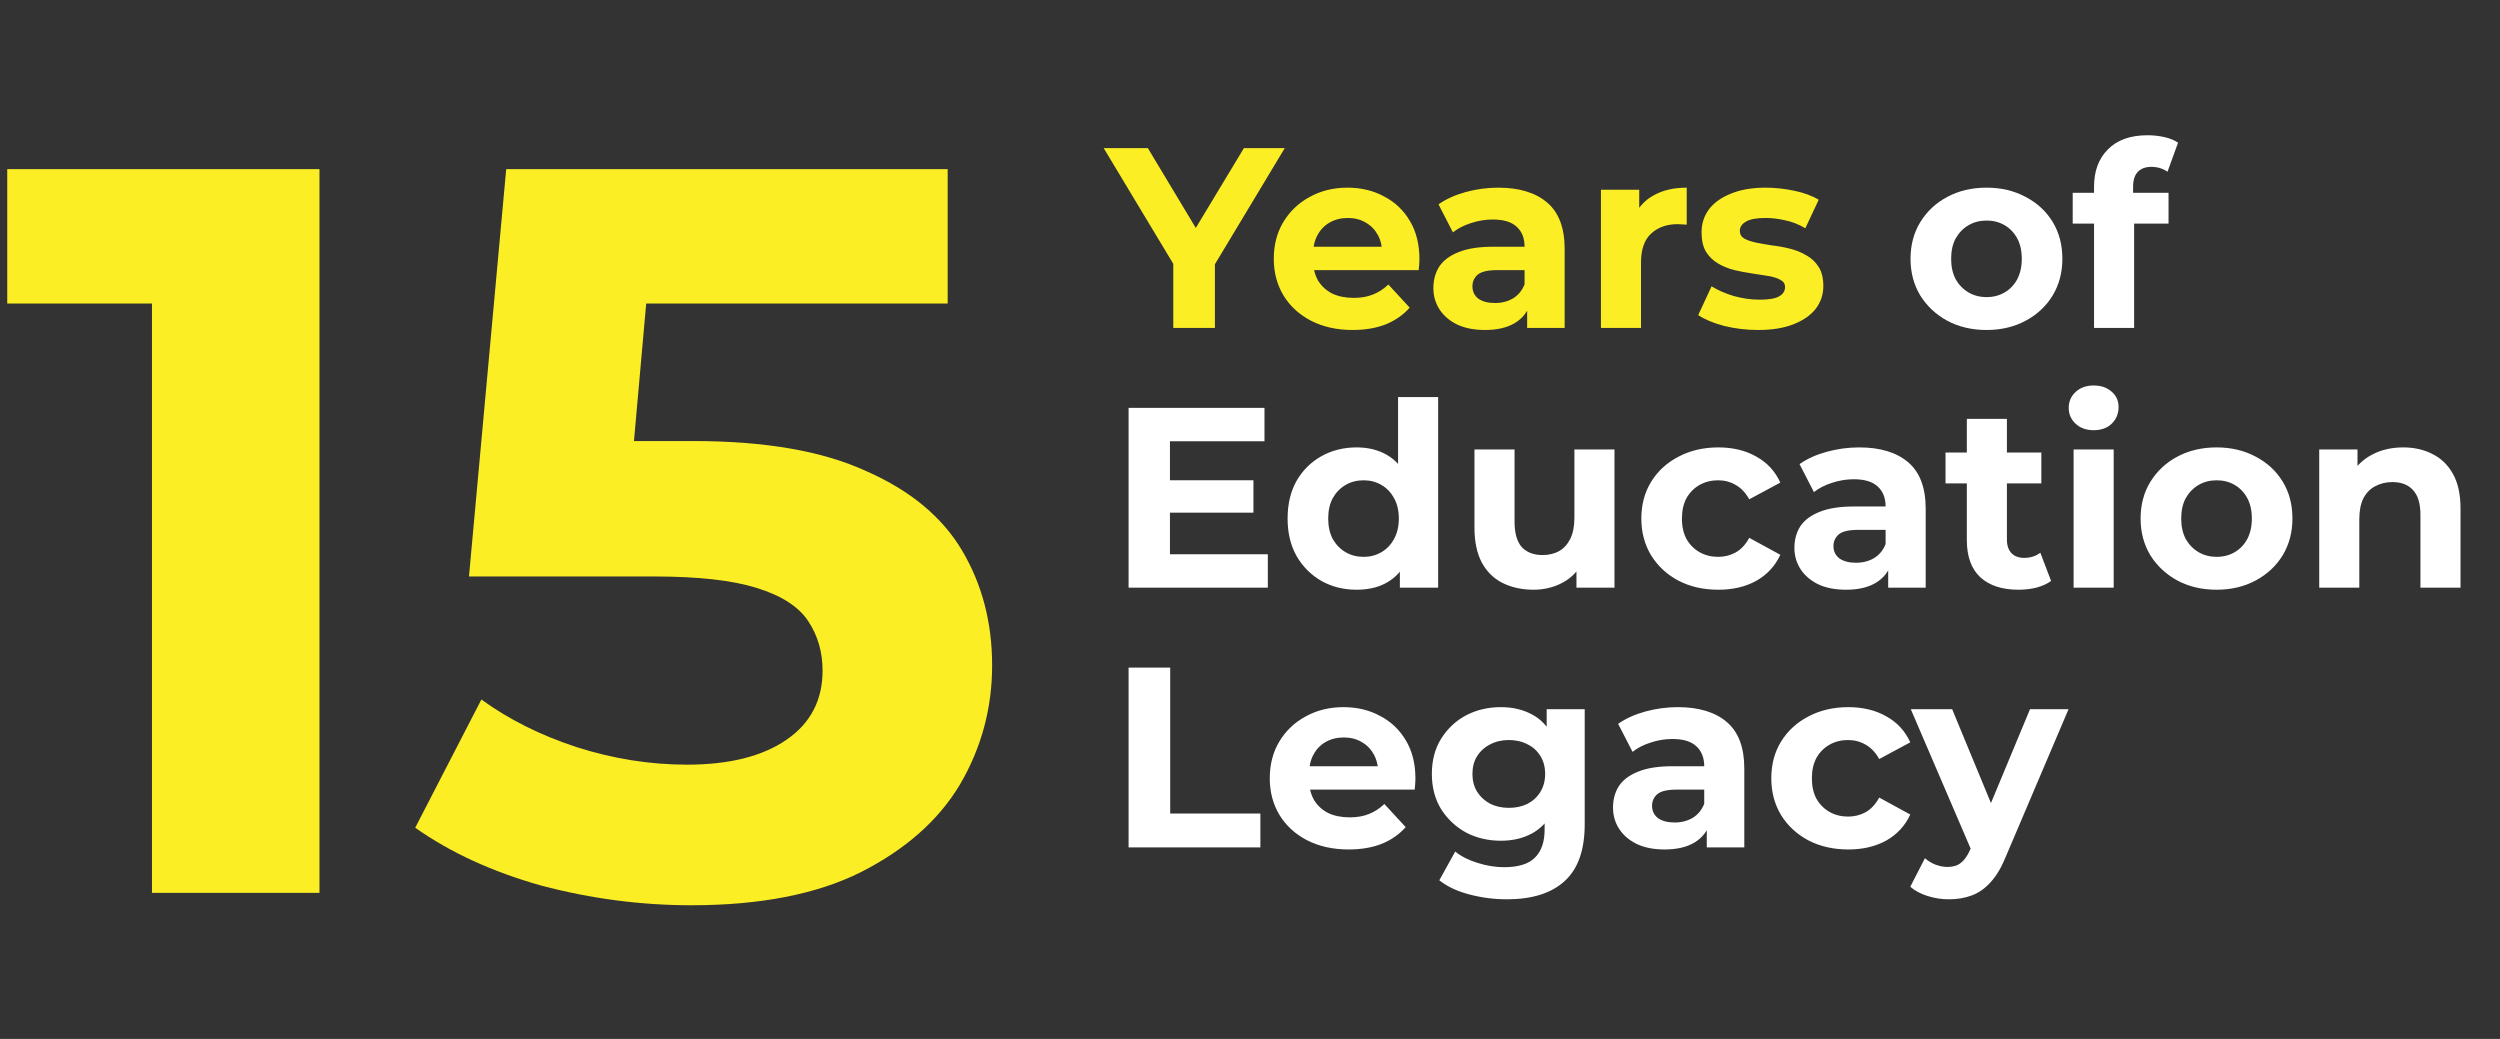 <svg width="154" height="64" viewBox="0 0 154 64" fill="none" xmlns="http://www.w3.org/2000/svg">
<rect x="0" y="0" width="154" height="64" fill="#333333" stroke="none"/>
<path d="M9.362 55V14.24L13.82 18.698H0.446V10.418H19.68V55H9.362ZM42.582 55.764C39.483 55.764 36.404 55.361 33.347 54.554C30.333 53.705 27.743 52.516 25.577 50.988L29.653 43.09C31.352 44.322 33.305 45.298 35.513 46.02C37.763 46.742 40.035 47.103 42.327 47.103C44.917 47.103 46.955 46.593 48.441 45.574C49.927 44.555 50.67 43.133 50.67 41.307C50.67 40.161 50.373 39.142 49.779 38.25C49.184 37.358 48.123 36.679 46.594 36.212C45.108 35.745 43.007 35.511 40.289 35.511H28.889L31.182 10.418H58.377V18.698H34.876L40.225 13.985L38.633 31.881L33.283 27.168H42.709C47.125 27.168 50.67 27.784 53.345 29.015C56.063 30.204 58.037 31.839 59.268 33.919C60.5 36 61.115 38.356 61.115 40.989C61.115 43.621 60.457 46.062 59.141 48.313C57.825 50.521 55.787 52.325 53.027 53.726C50.309 55.085 46.828 55.764 42.582 55.764Z" fill="#FBEE25"/>
<path d="M72.274 20.201V15.675L72.86 17.226L67.986 9.123H70.707L74.442 15.342H72.876L76.626 9.123H79.142L74.268 17.226L74.838 15.675V20.201H72.274ZM83.324 20.327C82.353 20.327 81.499 20.137 80.76 19.758C80.032 19.378 79.468 18.861 79.067 18.207C78.666 17.542 78.465 16.788 78.465 15.944C78.465 15.089 78.66 14.335 79.051 13.681C79.452 13.016 79.995 12.499 80.681 12.13C81.367 11.75 82.142 11.56 83.007 11.56C83.841 11.56 84.59 11.739 85.254 12.098C85.93 12.446 86.463 12.953 86.853 13.617C87.243 14.271 87.438 15.057 87.438 15.975C87.438 16.07 87.433 16.181 87.423 16.308C87.412 16.424 87.401 16.534 87.391 16.64H80.475V15.2H86.093L85.144 15.627C85.144 15.184 85.054 14.799 84.875 14.472C84.695 14.145 84.447 13.892 84.131 13.712C83.814 13.522 83.445 13.427 83.023 13.427C82.601 13.427 82.227 13.522 81.9 13.712C81.583 13.892 81.335 14.15 81.156 14.488C80.976 14.815 80.887 15.205 80.887 15.659V16.039C80.887 16.503 80.987 16.914 81.187 17.273C81.398 17.621 81.689 17.89 82.058 18.08C82.438 18.259 82.881 18.349 83.387 18.349C83.841 18.349 84.236 18.28 84.574 18.143C84.922 18.006 85.239 17.8 85.523 17.526L86.837 18.951C86.447 19.394 85.956 19.736 85.365 19.979C84.774 20.211 84.094 20.327 83.324 20.327ZM94.073 20.201V18.539L93.914 18.175V15.2C93.914 14.672 93.751 14.261 93.424 13.965C93.107 13.67 92.617 13.522 91.952 13.522C91.498 13.522 91.05 13.596 90.607 13.744C90.174 13.881 89.805 14.071 89.499 14.314L88.613 12.589C89.077 12.261 89.636 12.008 90.29 11.829C90.945 11.65 91.609 11.56 92.284 11.56C93.582 11.56 94.59 11.866 95.307 12.478C96.025 13.09 96.383 14.044 96.383 15.342V20.201H94.073ZM91.477 20.327C90.813 20.327 90.243 20.216 89.768 19.995C89.293 19.763 88.929 19.452 88.676 19.061C88.423 18.671 88.296 18.233 88.296 17.748C88.296 17.241 88.418 16.798 88.66 16.418C88.913 16.039 89.309 15.743 89.847 15.532C90.385 15.311 91.087 15.2 91.952 15.2H94.215V16.64H92.221C91.641 16.64 91.24 16.735 91.018 16.925C90.807 17.115 90.702 17.352 90.702 17.637C90.702 17.953 90.823 18.207 91.066 18.397C91.319 18.576 91.662 18.666 92.094 18.666C92.506 18.666 92.875 18.571 93.202 18.381C93.529 18.18 93.767 17.89 93.914 17.51L94.294 18.65C94.115 19.198 93.788 19.615 93.313 19.9C92.838 20.185 92.226 20.327 91.477 20.327ZM98.618 20.201V11.687H100.976V14.092L100.643 13.396C100.896 12.794 101.303 12.341 101.862 12.035C102.421 11.718 103.101 11.56 103.903 11.56V13.839C103.798 13.828 103.703 13.823 103.618 13.823C103.534 13.812 103.444 13.807 103.349 13.807C102.674 13.807 102.126 14.002 101.704 14.393C101.292 14.773 101.086 15.369 101.086 16.181V20.201H98.618ZM108.297 20.327C107.569 20.327 106.868 20.243 106.193 20.074C105.528 19.895 105 19.673 104.61 19.409L105.433 17.637C105.823 17.88 106.282 18.08 106.81 18.238C107.348 18.386 107.875 18.46 108.392 18.46C108.962 18.46 109.363 18.391 109.595 18.254C109.838 18.117 109.959 17.927 109.959 17.684C109.959 17.484 109.864 17.336 109.674 17.241C109.495 17.136 109.252 17.057 108.946 17.004C108.64 16.951 108.303 16.898 107.933 16.846C107.575 16.793 107.211 16.724 106.842 16.64C106.472 16.545 106.135 16.408 105.829 16.229C105.523 16.049 105.275 15.806 105.085 15.501C104.906 15.194 104.816 14.799 104.816 14.314C104.816 13.775 104.969 13.301 105.275 12.889C105.591 12.478 106.045 12.156 106.636 11.924C107.227 11.681 107.933 11.56 108.756 11.56C109.337 11.56 109.927 11.623 110.529 11.75C111.13 11.876 111.631 12.061 112.032 12.304L111.209 14.06C110.798 13.818 110.381 13.654 109.959 13.57C109.548 13.475 109.147 13.427 108.756 13.427C108.208 13.427 107.807 13.501 107.554 13.649C107.3 13.797 107.174 13.986 107.174 14.219C107.174 14.43 107.264 14.588 107.443 14.693C107.633 14.799 107.881 14.883 108.187 14.947C108.493 15.01 108.825 15.068 109.184 15.121C109.553 15.163 109.922 15.232 110.291 15.326C110.661 15.421 110.993 15.559 111.288 15.738C111.594 15.907 111.842 16.144 112.032 16.45C112.222 16.745 112.317 17.136 112.317 17.621C112.317 18.149 112.159 18.618 111.842 19.03C111.526 19.43 111.067 19.747 110.466 19.979C109.875 20.211 109.152 20.327 108.297 20.327Z" fill="#FBEE25"/>
<path d="M122.374 20.327C121.466 20.327 120.659 20.137 119.952 19.758C119.256 19.378 118.702 18.861 118.291 18.207C117.89 17.542 117.689 16.788 117.689 15.944C117.689 15.089 117.89 14.335 118.291 13.681C118.702 13.016 119.256 12.499 119.952 12.13C120.659 11.75 121.466 11.56 122.374 11.56C123.27 11.56 124.072 11.75 124.779 12.13C125.486 12.499 126.04 13.011 126.441 13.665C126.842 14.319 127.042 15.079 127.042 15.944C127.042 16.788 126.842 17.542 126.441 18.207C126.04 18.861 125.486 19.378 124.779 19.758C124.072 20.137 123.27 20.327 122.374 20.327ZM122.374 18.302C122.785 18.302 123.154 18.207 123.481 18.017C123.808 17.827 124.067 17.558 124.257 17.21C124.447 16.851 124.542 16.429 124.542 15.944C124.542 15.448 124.447 15.026 124.257 14.678C124.067 14.329 123.808 14.06 123.481 13.87C123.154 13.681 122.785 13.586 122.374 13.586C121.962 13.586 121.593 13.681 121.266 13.87C120.939 14.06 120.675 14.329 120.474 14.678C120.285 15.026 120.19 15.448 120.19 15.944C120.19 16.429 120.285 16.851 120.474 17.21C120.675 17.558 120.939 17.827 121.266 18.017C121.593 18.207 121.962 18.302 122.374 18.302ZM128.993 20.201V11.497C128.993 10.537 129.278 9.772 129.848 9.202C130.417 8.622 131.23 8.332 132.285 8.332C132.643 8.332 132.986 8.368 133.313 8.442C133.651 8.516 133.936 8.632 134.168 8.79L133.519 10.579C133.382 10.484 133.229 10.41 133.06 10.357C132.891 10.304 132.712 10.278 132.522 10.278C132.163 10.278 131.884 10.384 131.683 10.595C131.493 10.795 131.398 11.101 131.398 11.512V12.304L131.462 13.364V20.201H128.993ZM127.679 13.775V11.876H133.582V13.775H127.679ZM71.879 29.586H77.212V31.58H71.879V29.586ZM72.069 34.143H78.098V36.201H69.521V25.123H77.892V27.18H72.069V34.143ZM83.573 36.327C82.771 36.327 82.049 36.148 81.405 35.789C80.761 35.42 80.25 34.908 79.87 34.254C79.501 33.6 79.316 32.83 79.316 31.944C79.316 31.047 79.501 30.271 79.87 29.617C80.25 28.963 80.761 28.457 81.405 28.098C82.049 27.739 82.771 27.56 83.573 27.56C84.291 27.56 84.918 27.718 85.456 28.035C85.994 28.351 86.411 28.831 86.707 29.475C87.002 30.118 87.15 30.941 87.15 31.944C87.15 32.935 87.007 33.758 86.722 34.412C86.438 35.056 86.026 35.536 85.488 35.852C84.96 36.169 84.322 36.327 83.573 36.327ZM84 34.302C84.401 34.302 84.765 34.207 85.092 34.017C85.419 33.827 85.678 33.558 85.868 33.21C86.068 32.851 86.168 32.429 86.168 31.944C86.168 31.448 86.068 31.026 85.868 30.678C85.678 30.329 85.419 30.06 85.092 29.87C84.765 29.681 84.401 29.586 84 29.586C83.589 29.586 83.22 29.681 82.893 29.87C82.566 30.06 82.302 30.329 82.101 30.678C81.912 31.026 81.817 31.448 81.817 31.944C81.817 32.429 81.912 32.851 82.101 33.21C82.302 33.558 82.566 33.827 82.893 34.017C83.22 34.207 83.589 34.302 84 34.302ZM86.232 36.201V34.46L86.279 31.928L86.121 29.412V24.458H88.59V36.201H86.232ZM94.467 36.327C93.76 36.327 93.127 36.19 92.568 35.916C92.019 35.642 91.592 35.225 91.286 34.666C90.98 34.096 90.827 33.373 90.827 32.498V27.686H93.296V32.133C93.296 32.84 93.444 33.363 93.739 33.7C94.045 34.027 94.472 34.191 95.021 34.191C95.401 34.191 95.739 34.112 96.034 33.953C96.329 33.785 96.561 33.531 96.73 33.194C96.899 32.846 96.983 32.413 96.983 31.896V27.686H99.452V36.201H97.11V33.858L97.537 34.539C97.252 35.13 96.83 35.578 96.271 35.884C95.723 36.18 95.121 36.327 94.467 36.327ZM105.854 36.327C104.936 36.327 104.118 36.143 103.401 35.773C102.684 35.394 102.119 34.871 101.708 34.207C101.307 33.542 101.106 32.788 101.106 31.944C101.106 31.089 101.307 30.335 101.708 29.681C102.119 29.016 102.684 28.499 103.401 28.13C104.118 27.75 104.936 27.56 105.854 27.56C106.751 27.56 107.532 27.75 108.196 28.13C108.861 28.499 109.351 29.032 109.668 29.728L107.753 30.757C107.532 30.356 107.252 30.06 106.914 29.87C106.587 29.681 106.229 29.586 105.838 29.586C105.416 29.586 105.036 29.681 104.699 29.87C104.361 30.06 104.092 30.329 103.892 30.678C103.702 31.026 103.607 31.448 103.607 31.944C103.607 32.44 103.702 32.861 103.892 33.21C104.092 33.558 104.361 33.827 104.699 34.017C105.036 34.207 105.416 34.302 105.838 34.302C106.229 34.302 106.587 34.212 106.914 34.033C107.252 33.843 107.532 33.542 107.753 33.13L109.668 34.175C109.351 34.861 108.861 35.394 108.196 35.773C107.532 36.143 106.751 36.327 105.854 36.327ZM116.312 36.201V34.539L116.154 34.175V31.2C116.154 30.672 115.99 30.261 115.663 29.965C115.346 29.67 114.856 29.522 114.191 29.522C113.738 29.522 113.289 29.596 112.846 29.744C112.413 29.881 112.044 30.071 111.738 30.314L110.852 28.589C111.316 28.262 111.875 28.008 112.53 27.829C113.184 27.65 113.848 27.56 114.524 27.56C115.821 27.56 116.829 27.866 117.546 28.478C118.264 29.09 118.622 30.044 118.622 31.342V36.201H116.312ZM113.716 36.327C113.052 36.327 112.482 36.217 112.007 35.995C111.533 35.763 111.169 35.452 110.915 35.061C110.662 34.671 110.536 34.233 110.536 33.748C110.536 33.241 110.657 32.798 110.9 32.418C111.153 32.039 111.548 31.743 112.086 31.532C112.625 31.311 113.326 31.2 114.191 31.2H116.454V32.64H114.46C113.88 32.64 113.479 32.735 113.258 32.925C113.047 33.115 112.941 33.352 112.941 33.637C112.941 33.953 113.062 34.207 113.305 34.397C113.558 34.576 113.901 34.666 114.334 34.666C114.745 34.666 115.114 34.571 115.441 34.381C115.769 34.18 116.006 33.89 116.154 33.51L116.533 34.65C116.354 35.198 116.027 35.615 115.552 35.9C115.077 36.185 114.466 36.327 113.716 36.327ZM124.338 36.327C123.336 36.327 122.555 36.074 121.996 35.568C121.437 35.051 121.157 34.286 121.157 33.273V25.803H123.626V33.241C123.626 33.6 123.721 33.88 123.911 34.08C124.101 34.27 124.359 34.365 124.687 34.365C125.077 34.365 125.409 34.259 125.684 34.048L126.348 35.789C126.095 35.969 125.789 36.106 125.43 36.201C125.082 36.285 124.718 36.327 124.338 36.327ZM119.844 29.776V27.876H125.747V29.776H119.844ZM127.734 36.201V27.686H130.203V36.201H127.734ZM128.968 26.5C128.515 26.5 128.146 26.368 127.861 26.104C127.576 25.84 127.433 25.513 127.433 25.123C127.433 24.732 127.576 24.405 127.861 24.142C128.146 23.878 128.515 23.746 128.968 23.746C129.422 23.746 129.791 23.873 130.076 24.126C130.361 24.369 130.504 24.685 130.504 25.075C130.504 25.487 130.361 25.83 130.076 26.104C129.802 26.368 129.433 26.5 128.968 26.5ZM136.545 36.327C135.638 36.327 134.831 36.137 134.124 35.758C133.428 35.378 132.874 34.861 132.462 34.207C132.062 33.542 131.861 32.788 131.861 31.944C131.861 31.089 132.062 30.335 132.462 29.681C132.874 29.016 133.428 28.499 134.124 28.13C134.831 27.75 135.638 27.56 136.545 27.56C137.442 27.56 138.244 27.75 138.951 28.13C139.658 28.499 140.212 29.011 140.613 29.665C141.014 30.319 141.214 31.078 141.214 31.944C141.214 32.788 141.014 33.542 140.613 34.207C140.212 34.861 139.658 35.378 138.951 35.758C138.244 36.137 137.442 36.327 136.545 36.327ZM136.545 34.302C136.957 34.302 137.326 34.207 137.653 34.017C137.98 33.827 138.239 33.558 138.429 33.21C138.619 32.851 138.714 32.429 138.714 31.944C138.714 31.448 138.619 31.026 138.429 30.678C138.239 30.329 137.98 30.06 137.653 29.87C137.326 29.681 136.957 29.586 136.545 29.586C136.134 29.586 135.765 29.681 135.438 29.87C135.111 30.06 134.847 30.329 134.646 30.678C134.456 31.026 134.362 31.448 134.362 31.944C134.362 32.429 134.456 32.851 134.646 33.21C134.847 33.558 135.111 33.827 135.438 34.017C135.765 34.207 136.134 34.302 136.545 34.302ZM148.039 27.56C148.714 27.56 149.316 27.697 149.843 27.971C150.381 28.235 150.803 28.647 151.109 29.206C151.415 29.754 151.568 30.461 151.568 31.326V36.201H149.099V31.706C149.099 31.02 148.946 30.514 148.64 30.187C148.345 29.86 147.923 29.696 147.374 29.696C146.984 29.696 146.631 29.781 146.314 29.95C146.008 30.108 145.765 30.356 145.586 30.693C145.417 31.031 145.333 31.464 145.333 31.991V36.201H142.864V27.686H145.222V30.044L144.779 29.332C145.085 28.763 145.523 28.325 146.093 28.019C146.662 27.713 147.311 27.56 148.039 27.56ZM69.521 52.201V41.123H72.084V50.112H77.639V52.201H69.521ZM83.076 52.327C82.106 52.327 81.251 52.137 80.513 51.758C79.785 51.378 79.22 50.861 78.819 50.207C78.418 49.542 78.218 48.788 78.218 47.944C78.218 47.089 78.413 46.335 78.804 45.681C79.204 45.016 79.748 44.499 80.434 44.13C81.119 43.75 81.895 43.56 82.76 43.56C83.594 43.56 84.343 43.739 85.007 44.098C85.682 44.446 86.215 44.953 86.606 45.617C86.996 46.271 87.191 47.057 87.191 47.975C87.191 48.07 87.186 48.181 87.175 48.308C87.165 48.424 87.154 48.534 87.144 48.64H80.228V47.2H85.846L84.896 47.627C84.896 47.184 84.807 46.799 84.627 46.472C84.448 46.145 84.2 45.892 83.884 45.712C83.567 45.522 83.198 45.427 82.776 45.427C82.354 45.427 81.979 45.522 81.652 45.712C81.336 45.892 81.088 46.15 80.908 46.488C80.729 46.815 80.639 47.205 80.639 47.659V48.039C80.639 48.503 80.74 48.914 80.94 49.273C81.151 49.621 81.441 49.89 81.81 50.08C82.19 50.259 82.633 50.349 83.14 50.349C83.594 50.349 83.989 50.281 84.327 50.143C84.675 50.006 84.991 49.8 85.276 49.526L86.59 50.95C86.199 51.394 85.709 51.736 85.118 51.979C84.527 52.211 83.847 52.327 83.076 52.327ZM92.839 55.397C92.037 55.397 91.261 55.297 90.512 55.097C89.774 54.907 89.156 54.617 88.661 54.226L89.642 52.454C90.001 52.749 90.454 52.981 91.003 53.15C91.562 53.33 92.111 53.419 92.649 53.419C93.524 53.419 94.157 53.224 94.548 52.834C94.949 52.443 95.149 51.863 95.149 51.093V49.811L95.307 47.675L95.276 45.522V43.687H97.618V50.776C97.618 52.359 97.207 53.525 96.383 54.274C95.561 55.023 94.379 55.397 92.839 55.397ZM92.459 51.789C91.668 51.789 90.95 51.62 90.306 51.283C89.674 50.935 89.162 50.455 88.772 49.843C88.392 49.22 88.202 48.498 88.202 47.675C88.202 46.841 88.392 46.118 88.772 45.507C89.162 44.884 89.674 44.404 90.306 44.066C90.95 43.729 91.668 43.56 92.459 43.56C93.176 43.56 93.809 43.708 94.358 44.003C94.906 44.288 95.334 44.736 95.64 45.348C95.946 45.95 96.099 46.725 96.099 47.675C96.099 48.614 95.946 49.389 95.64 50.001C95.334 50.602 94.906 51.051 94.358 51.346C93.809 51.642 93.176 51.789 92.459 51.789ZM92.949 49.764C93.382 49.764 93.767 49.679 94.105 49.51C94.442 49.331 94.706 49.083 94.896 48.767C95.086 48.45 95.181 48.086 95.181 47.675C95.181 47.253 95.086 46.889 94.896 46.583C94.706 46.266 94.442 46.023 94.105 45.855C93.767 45.675 93.382 45.586 92.949 45.586C92.517 45.586 92.132 45.675 91.794 45.855C91.457 46.023 91.188 46.266 90.987 46.583C90.797 46.889 90.702 47.253 90.702 47.675C90.702 48.086 90.797 48.45 90.987 48.767C91.188 49.083 91.457 49.331 91.794 49.51C92.132 49.679 92.517 49.764 92.949 49.764ZM105.138 52.201V50.539L104.98 50.175V47.2C104.98 46.672 104.816 46.261 104.489 45.965C104.173 45.67 103.682 45.522 103.018 45.522C102.564 45.522 102.115 45.596 101.672 45.744C101.24 45.881 100.871 46.071 100.565 46.314L99.678 44.589C100.143 44.261 100.702 44.008 101.356 43.829C102.01 43.65 102.675 43.56 103.35 43.56C104.648 43.56 105.655 43.866 106.373 44.478C107.09 45.09 107.449 46.044 107.449 47.342V52.201H105.138ZM102.543 52.327C101.878 52.327 101.308 52.217 100.834 51.995C100.359 51.763 99.995 51.452 99.742 51.061C99.488 50.671 99.362 50.233 99.362 49.748C99.362 49.241 99.483 48.798 99.726 48.418C99.979 48.039 100.375 47.743 100.913 47.532C101.451 47.311 102.152 47.2 103.018 47.2H105.281V48.64H103.287C102.706 48.64 102.305 48.735 102.084 48.925C101.873 49.115 101.767 49.352 101.767 49.637C101.767 49.953 101.889 50.207 102.131 50.397C102.385 50.576 102.727 50.666 103.16 50.666C103.571 50.666 103.941 50.571 104.268 50.381C104.595 50.18 104.832 49.89 104.98 49.51L105.36 50.65C105.18 51.198 104.853 51.615 104.379 51.9C103.904 52.185 103.292 52.327 102.543 52.327ZM113.86 52.327C112.942 52.327 112.124 52.143 111.407 51.773C110.689 51.394 110.125 50.871 109.713 50.207C109.312 49.542 109.112 48.788 109.112 47.944C109.112 47.089 109.312 46.335 109.713 45.681C110.125 45.016 110.689 44.499 111.407 44.13C112.124 43.75 112.942 43.56 113.86 43.56C114.756 43.56 115.537 43.75 116.202 44.13C116.866 44.499 117.357 45.032 117.673 45.728L115.759 46.757C115.537 46.356 115.257 46.06 114.92 45.87C114.593 45.681 114.234 45.586 113.844 45.586C113.422 45.586 113.042 45.681 112.704 45.87C112.367 46.06 112.098 46.329 111.897 46.678C111.707 47.026 111.612 47.448 111.612 47.944C111.612 48.44 111.707 48.861 111.897 49.21C112.098 49.558 112.367 49.827 112.704 50.017C113.042 50.207 113.422 50.302 113.844 50.302C114.234 50.302 114.593 50.212 114.92 50.033C115.257 49.843 115.537 49.542 115.759 49.13L117.673 50.175C117.357 50.861 116.866 51.394 116.202 51.773C115.537 52.143 114.756 52.327 113.86 52.327ZM120.047 55.397C119.604 55.397 119.166 55.329 118.734 55.192C118.301 55.055 117.948 54.865 117.674 54.622L118.576 52.865C118.766 53.034 118.982 53.166 119.224 53.261C119.478 53.356 119.726 53.403 119.968 53.403C120.316 53.403 120.591 53.319 120.791 53.15C121.002 52.992 121.192 52.723 121.361 52.343L121.804 51.299L121.994 51.03L125.048 43.687H127.422L123.577 52.723C123.302 53.409 122.986 53.947 122.627 54.337C122.279 54.727 121.888 55.002 121.456 55.16C121.034 55.318 120.564 55.397 120.047 55.397ZM121.503 52.533L117.705 43.687H120.253L123.197 50.808L121.503 52.533Z" fill="white"/>
</svg>
